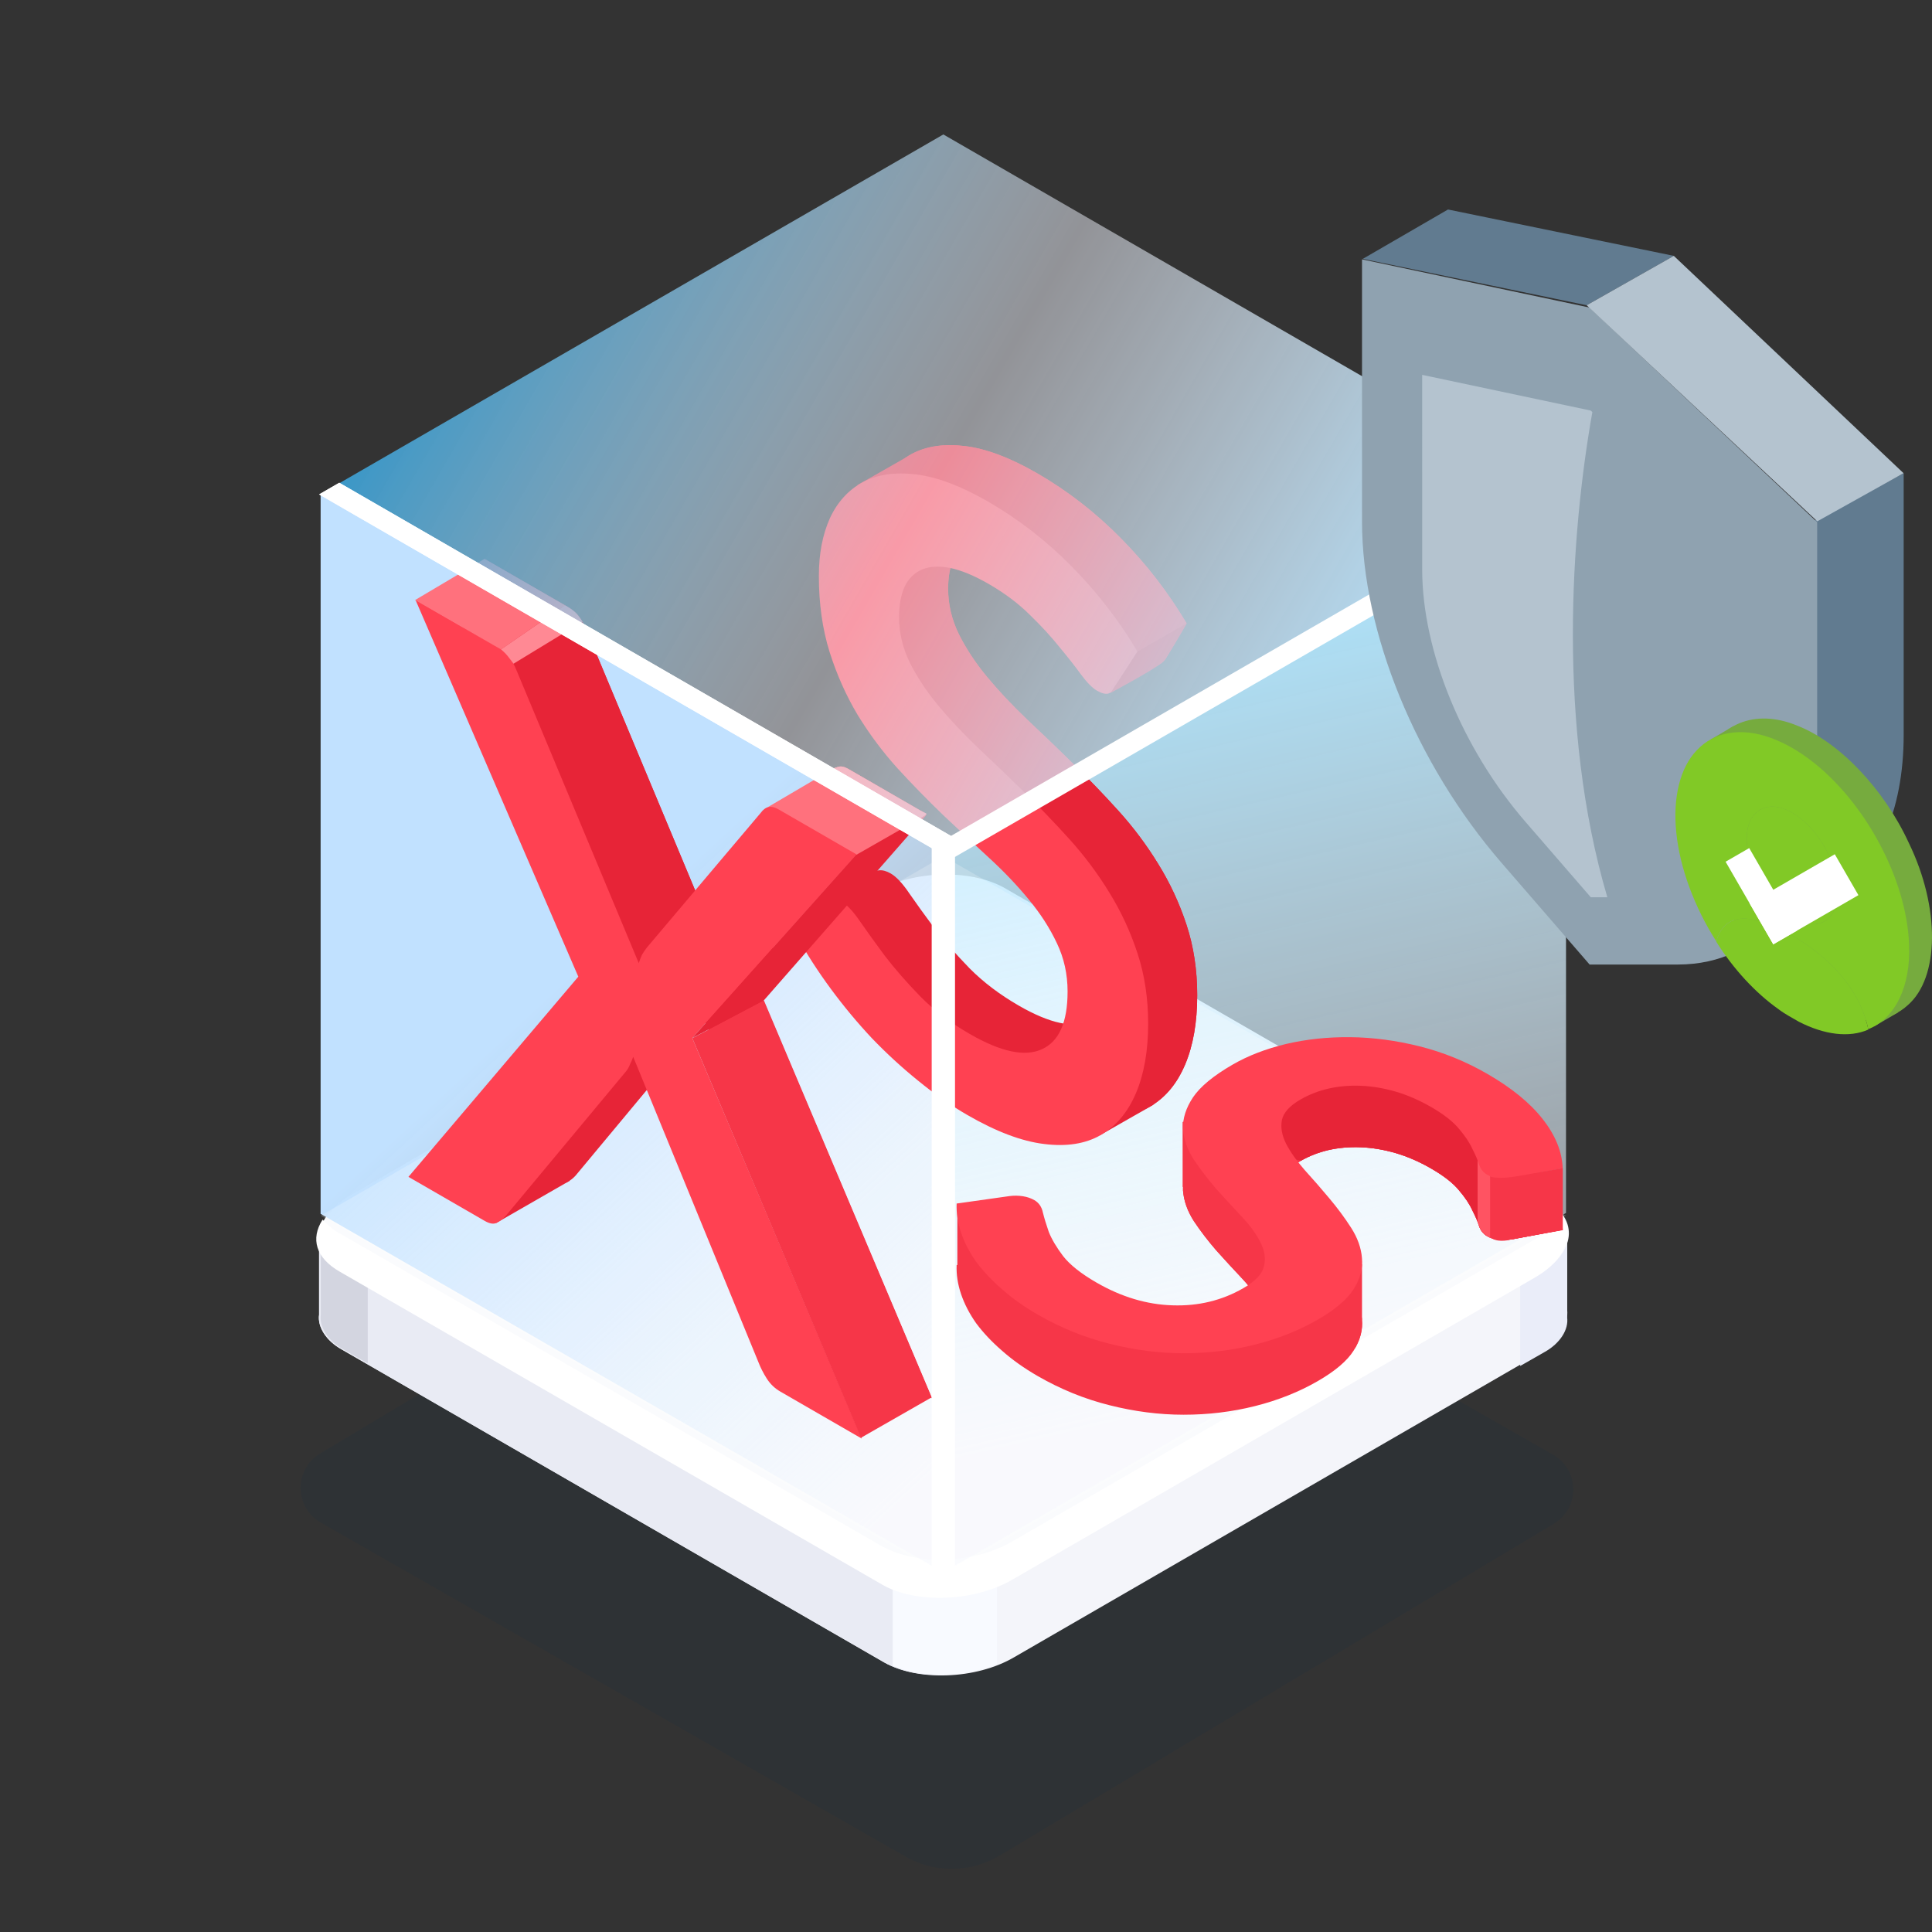 <?xml version="1.0" encoding="UTF-8"?> <svg xmlns="http://www.w3.org/2000/svg" width="616" height="616" viewBox="0 0 616 616" fill="none"><rect x="0" y="0" width="616" height="616" fill="#333333" stroke="none"/><path fill-rule="evenodd" clip-rule="evenodd" d="M318.724 591.628C309.502 597.149 298.019 597.267 288.685 591.935L102.29 485.455C93.823 480.618 93.699 468.454 102.065 463.445L287.288 352.549C291.241 350.182 296.162 350.132 300.162 352.417L495.191 463.83C503.658 468.666 503.783 480.831 495.417 485.84L318.724 591.628Z" fill="#02314A" fill-opacity="0.1"></path><path d="M499.672 417.504V394.814H366.103L320.102 331.045C309.572 324.948 290.728 325.503 278.535 332.708L235.305 389.198L101.736 391.324L101.736 419.167C101.182 423.047 103.953 427.481 108.941 430.252L281.86 530.013C292.391 536.109 311.235 535.555 323.428 528.35L490.25 431.914C496.901 427.481 500.226 422.492 499.672 417.504Z" fill="#F4F5FA"></path><path d="M300.704 327.166C292.945 327.166 284.632 329.383 278.535 332.708L235.305 389.822L101.736 393.894L101.736 419.168C101.182 423.048 103.953 427.481 108.941 430.253L281.86 530.014C286.848 532.785 294.053 534.447 301.258 533.893V327.166H300.704Z" fill="#E9EBF4"></path><path d="M117.255 387.95L102.291 393.51L102.291 419.169C101.737 423.048 104.508 427.482 109.496 430.253L117.255 434.687V387.95Z" fill="#D3D5E0"></path><path d="M484.695 388.79L499.661 394.35L499.661 420.008C500.216 423.888 497.444 428.322 492.455 431.093L484.695 435.527V388.79Z" fill="#EAEDF9"></path><path d="M284.632 531.121C293.499 535.001 306.801 535.001 317.885 530.567V460.734H284.632V531.121Z" fill="#F8FAFF"></path><path d="M281.86 504.702L108.941 404.941C98.411 398.844 99.519 388.314 111.712 381.109L278.535 284.673C290.728 277.468 309.017 276.914 320.102 283.011L493.021 382.772C503.551 388.868 502.443 399.399 490.25 406.604L323.427 503.039C310.68 510.244 292.39 510.798 281.86 504.702Z" fill="#FAFBFD"></path><path d="M489.696 394.965L322.873 491.401C310.68 498.605 292.391 499.16 281.306 493.063L108.387 393.302C106.17 392.194 104.508 390.531 102.845 388.868C98.965 394.965 100.628 401.061 108.387 405.495L281.306 505.256C291.837 511.353 310.68 510.798 322.873 503.593L489.696 407.158C499.118 401.615 501.889 393.856 498.009 387.76C496.346 390.531 493.575 392.748 489.696 394.965Z" fill="white"></path><rect width="229.252" height="229.252" transform="matrix(0.866 -0.5 -3.1835e-05 1 300.784 272.102)" fill="url(#paint0_linear_724_6680)"></rect><path d="M300.784 272.101L102.232 157.774L102.225 387.026L300.776 501.353L300.784 272.101Z" fill="url(#paint1_linear_724_6680)"></path><rect opacity="0.2" width="229.252" height="229.252" transform="matrix(0.866 -0.5 0.866 0.5 102.244 387.622)" fill="white"></rect><path d="M278.781 277.938L262.833 287.149L273.836 301.356L282.927 295.537L278.781 277.938Z" fill="#E72437"></path><path d="M371.63 210.033C370.77 211.162 369.87 211.862 368.932 212.132C367.993 212.313 366.82 211.997 365.413 211.184C363.927 210.326 362.245 208.633 360.368 206.104C358.57 203.621 356.302 200.731 353.565 197.435C350.906 194.094 347.738 190.639 344.063 187.072C340.387 183.415 336.007 180.119 330.924 177.184C326.232 174.474 322.087 172.758 318.49 172.036C314.971 171.358 311.999 171.539 309.575 172.577C307.151 173.616 305.313 175.444 304.062 178.063C302.889 180.637 302.302 183.865 302.302 187.748C302.303 192.715 303.437 197.524 305.705 202.174C307.973 206.735 310.945 211.25 314.62 215.72C318.374 220.236 322.636 224.774 327.407 229.334C332.177 233.804 337.026 238.455 341.953 243.287C346.958 248.163 351.846 253.243 356.616 258.526C361.387 263.809 365.61 269.453 369.286 275.458C373.04 281.509 376.051 287.988 378.319 294.896C380.587 301.805 381.721 309.278 381.721 317.315C381.722 325.984 380.431 333.366 377.851 339.462C375.27 345.557 371.517 350.027 366.59 352.871C361.742 355.671 355.72 356.619 348.525 355.715C341.409 354.857 333.276 351.787 324.126 346.504C318.73 343.388 313.451 339.708 308.29 335.463C303.206 331.354 298.319 326.862 293.626 321.985C289.012 317.063 284.672 311.848 280.605 306.339C276.538 300.831 272.902 295.209 269.695 289.475L277.672 278.909C278.375 278.052 279.275 277.577 280.369 277.487C281.464 277.397 282.676 277.736 284.006 278.503C285.805 279.542 287.799 281.687 289.989 284.938C292.178 288.098 294.798 291.733 297.848 295.842C300.977 299.906 304.73 304.195 309.11 308.711C313.489 313.136 318.729 317.109 324.829 320.631C334.761 326.366 342.425 327.992 347.821 325.509C353.295 323.071 356.032 316.93 356.031 307.087C356.031 301.578 354.897 296.453 352.629 291.712C350.361 286.881 347.35 282.208 343.596 277.692C339.921 273.222 335.698 268.797 330.927 264.417C326.157 260.037 321.308 255.522 316.381 250.871C311.454 246.13 306.605 241.163 301.835 235.971C297.064 230.688 292.802 224.976 289.048 218.835C285.372 212.649 282.4 205.966 280.132 198.787C277.864 191.518 276.73 183.458 276.73 174.608C276.73 167.564 277.902 161.424 280.248 156.186C282.672 150.994 286.152 147.179 290.688 144.741C295.302 142.257 300.972 141.422 307.697 142.235C314.422 143.048 322.086 145.938 330.689 150.905C340.386 156.504 349.262 163.39 357.317 171.563C365.451 179.781 372.45 188.834 378.316 198.723L371.63 210.033Z" fill="#E72437"></path><path fill-rule="evenodd" clip-rule="evenodd" d="M278.109 162.439C277.19 166.142 276.73 170.198 276.73 174.608C276.73 183.458 277.864 191.517 280.133 198.787C282.401 205.966 285.373 212.649 289.048 218.835C292.802 224.976 297.064 230.687 301.835 235.97C306.605 241.163 311.454 246.13 316.381 250.871C321.308 255.522 326.157 260.037 330.927 264.417C335.698 268.797 339.921 273.222 343.596 277.692C347.35 282.208 350.361 286.881 352.629 291.712C354.897 296.453 356.031 301.578 356.032 307.087C356.032 316.93 353.295 323.07 347.821 325.508C345.866 326.408 343.612 326.769 341.061 326.589L351.989 356.011C352.808 356.046 353.61 356.055 354.394 356.036L350.569 362.04L367.786 352.227L367.765 352.147C372.118 349.291 375.48 345.063 377.851 339.461C380.432 333.366 381.722 325.984 381.721 317.314C381.721 309.277 380.587 301.805 378.319 294.896C376.051 287.988 373.04 281.509 369.286 275.458C365.61 269.453 361.387 263.809 356.617 258.526C351.846 253.243 346.958 248.163 341.953 243.286C337.026 238.455 332.177 233.804 327.407 229.334C322.636 224.773 318.374 220.235 314.62 215.72C310.945 211.25 307.973 206.735 305.705 202.174C303.437 197.523 302.303 192.715 302.303 187.748C302.303 184.453 302.725 181.629 303.57 179.277L300.379 170.644L278.109 162.439Z" fill="#E72437"></path><path fill-rule="evenodd" clip-rule="evenodd" d="M280.248 156.186C279.242 158.434 278.451 160.848 277.876 163.429L305.461 175.769C306.564 174.344 307.935 173.28 309.575 172.578C311.999 171.539 314.971 171.359 318.49 172.036C322.087 172.759 326.232 174.474 330.924 177.184C336.008 180.119 340.387 183.415 344.063 187.072C347.738 190.64 350.906 194.094 353.565 197.435C356.302 200.731 358.57 203.621 360.369 206.105C362.245 208.633 363.927 210.326 365.413 211.184C366.82 211.997 367.993 212.313 368.932 212.133C369.87 211.862 370.77 211.162 371.63 210.033L378.316 198.723C372.45 188.834 365.451 179.781 357.318 171.563C349.262 163.39 340.386 156.504 330.689 150.905C322.086 145.938 314.423 143.048 307.697 142.235C300.972 141.422 295.302 142.258 290.688 144.741C289.974 145.125 289.285 145.543 288.623 145.995L288.623 145.989L273.306 154.708H280.987C280.731 155.188 280.485 155.681 280.248 156.186Z" fill="#E72437"></path><path d="M355.987 219.064C355.127 220.193 354.228 220.893 353.289 221.164C352.351 221.344 351.178 221.028 349.77 220.215C348.284 219.358 346.603 217.664 344.726 215.136C342.927 212.652 340.659 209.762 337.922 206.466C335.263 203.125 332.096 199.671 328.42 196.104C324.744 192.446 320.365 189.15 315.282 186.215C310.589 183.506 306.445 181.79 302.847 181.067C299.328 180.39 296.356 180.57 293.932 181.609C291.508 182.647 289.67 184.476 288.419 187.094C287.246 189.668 286.66 192.896 286.66 196.78C286.66 201.746 287.794 206.555 290.062 211.206C292.33 215.766 295.302 220.281 298.978 224.752C302.732 229.267 306.994 233.805 311.764 238.365C316.535 242.836 321.383 247.486 326.31 252.318C331.315 257.194 336.203 262.274 340.974 267.557C345.744 272.84 349.967 278.484 353.643 284.489C357.397 290.54 360.408 297.019 362.676 303.928C364.944 310.836 366.078 318.309 366.079 326.346C366.079 335.015 364.789 342.397 362.208 348.493C359.628 354.588 355.874 359.058 350.948 361.903C346.099 364.702 340.078 365.65 332.883 364.747C325.766 363.888 317.633 360.818 308.483 355.535C303.087 352.419 297.809 348.739 292.647 344.495C287.564 340.386 282.676 335.893 277.984 331.016C273.37 326.095 269.029 320.879 264.962 315.371C260.896 309.862 257.259 304.24 254.053 298.506L262.029 287.941C262.733 287.083 263.632 286.609 264.727 286.518C265.822 286.428 267.034 286.767 268.363 287.535C270.162 288.573 272.156 290.718 274.346 293.969C276.536 297.13 279.156 300.764 282.206 304.873C285.334 308.937 289.088 313.227 293.467 317.742C297.847 322.167 303.087 326.141 309.186 329.663C319.118 335.397 326.782 337.023 332.178 334.54C337.652 332.102 340.389 325.961 340.389 316.118C340.389 310.61 339.255 305.485 336.987 300.744C334.718 295.912 331.708 291.239 327.954 286.724C324.278 282.254 320.055 277.828 315.284 273.449C310.514 269.069 305.665 264.553 300.738 259.903C295.811 255.161 290.963 250.195 286.192 245.002C281.422 239.719 277.159 234.007 273.406 227.866C269.73 221.68 266.758 214.998 264.49 207.818C262.222 200.549 261.088 192.489 261.087 183.639C261.087 176.596 262.26 170.455 264.606 165.218C267.03 160.025 270.51 156.21 275.045 153.772C279.659 151.289 285.329 150.453 292.054 151.266C298.78 152.079 306.444 154.969 315.046 159.936C324.744 165.536 333.62 172.421 341.675 180.594C349.808 188.812 356.808 197.865 362.673 207.754L355.987 219.064Z" fill="#FF4152"></path><path d="M378.361 198.742L362.657 207.744L354.056 220.951C359.383 218.061 370.053 212.253 371.299 210.52C372.545 208.786 376.667 201.858 378.361 198.742Z" fill="#D7182B"></path><path d="M206.679 298.536L154.745 178.345L180.599 193.273C182.457 194.345 183.794 195.46 184.611 196.619C185.503 197.734 186.283 199.128 186.952 200.801L225.958 294.226C226.255 293.282 226.59 292.403 226.961 291.588C227.407 290.816 227.927 290.044 228.521 289.272L264.849 246.293C265.592 245.263 266.409 244.663 267.3 244.491C268.192 244.234 269.269 244.47 270.532 245.199L295.383 259.548L243.009 318.097L297.061 445.817L271.095 430.825C269.312 429.795 267.863 428.401 266.749 426.643C265.634 424.884 264.743 423.125 264.074 421.366L224.176 324.081C223.879 324.938 223.545 325.732 223.173 326.461C222.876 327.233 222.505 327.92 222.059 328.52L183.503 374.845C182.685 375.746 181.757 376.453 180.717 376.968C179.751 377.526 178.451 377.333 176.816 376.389L152.522 362.362L206.679 298.536Z" fill="#E72437"></path><path d="M159.417 189.736L182.708 198.471L208.91 267.252L219.828 303.281L197.992 321.841L139.765 206.477L159.417 189.736Z" fill="#E72437"></path><path fill-rule="evenodd" clip-rule="evenodd" d="M154.745 178.344L206.679 298.536L182.581 326.936H212.549V339.945L222.059 328.519C222.504 327.919 222.876 327.232 223.173 326.46C223.544 325.731 223.879 324.938 224.176 324.08L264.074 421.366C264.743 423.124 265.634 424.883 266.749 426.642C267.863 428.4 269.312 429.795 271.095 430.824L297.06 445.817L243.009 318.097L295.383 259.547L270.532 245.198C269.269 244.469 268.191 244.233 267.3 244.491C266.408 244.662 265.591 245.263 264.848 246.292L228.521 289.271C227.926 290.043 227.406 290.815 226.961 291.587C226.589 292.402 226.255 293.282 225.958 294.225L186.951 200.8C186.283 199.127 185.503 197.733 184.611 196.618C183.794 195.46 182.456 194.344 180.599 193.272L154.745 178.344Z" fill="#E72437"></path><path fill-rule="evenodd" clip-rule="evenodd" d="M251.747 261.794L229.774 287.79V302.204H257.227L295.383 259.549L295.317 259.511L295.425 259.436L293.394 258.401L270.532 245.2C269.269 244.471 268.192 244.235 267.3 244.492C267.056 244.539 266.817 244.618 266.584 244.73L266.421 244.647L243.932 257.862L251.747 261.794Z" fill="#FF717D"></path><path d="M158.022 390.051L181.675 376.458L173.557 362.818L158.022 390.051Z" fill="#E72437"></path><path d="M184.389 311.406L132.455 191.214L158.309 206.142C160.166 207.214 161.504 208.329 162.321 209.488C163.212 210.603 163.992 211.997 164.661 213.67L203.668 307.095C203.965 306.152 204.299 305.272 204.67 304.457C205.116 303.685 205.636 302.913 206.231 302.141L242.558 259.162C243.301 258.133 244.118 257.532 245.01 257.36C245.901 257.103 246.978 257.339 248.241 258.068L273.093 272.417L220.718 330.967L274.77 458.686L248.805 443.694C247.022 442.665 245.573 441.27 244.458 439.512C243.344 437.753 242.452 435.994 241.784 434.236L201.886 336.95C201.588 337.808 201.254 338.601 200.883 339.33C200.586 340.102 200.214 340.789 199.768 341.389L161.212 387.714C160.395 388.615 159.466 389.322 158.426 389.837C157.46 390.395 156.16 390.202 154.526 389.258L130.232 375.231L184.389 311.406Z" fill="#FF4152"></path><path d="M154.47 178.196L132.354 191.316L159.718 207.061L180.148 193.003L154.47 178.196Z" fill="#FF717D"></path><path d="M185.71 198.226L163.719 211.622C163.719 211.622 162.748 210.253 161.838 209.127C160.928 208.001 159.719 207.059 159.719 207.059L180.149 193.002C180.149 193.002 182.121 194.02 183.385 195.215C184.648 196.41 185.71 198.226 185.71 198.226Z" fill="#FF8994"></path><path d="M243.554 318.948L220.742 331.016L274.508 458.421L297.06 445.524L243.554 318.948Z" fill="#F63648"></path><path d="M243.554 318.946L220.708 330.982L272.874 272.642L295.427 259.745L243.554 318.946Z" fill="#E72437"></path><path d="M305.243 383.82V403.286L336.361 423.296L348.654 438.509L385.227 444.809L434.265 420.709V402.97L408.813 421.019L351.965 417.351L305.243 383.82Z" fill="#F63648"></path><path d="M402.715 417.678C402.496 417.023 402.214 416.36 401.87 415.691C400.556 413.055 398.554 410.31 395.863 407.456C393.173 404.603 390.483 401.677 387.792 398.679C385.165 395.645 382.787 392.539 380.66 389.36C378.595 386.146 377.438 382.877 377.187 379.554C377.062 376.231 378.126 372.872 380.378 369.476C382.693 366.045 386.916 362.56 393.048 359.02C397.928 356.202 403.59 354.017 410.034 352.464C416.541 350.947 423.361 350.225 430.493 350.297C437.751 350.369 445.134 351.344 452.641 353.223C460.149 355.101 467.344 358.027 474.226 362C481.985 366.479 487.866 371.282 491.87 376.411C495.937 381.576 498.064 386.814 498.252 392.123L482.391 395.103C480.577 395.356 479.013 395.428 477.699 395.32C476.448 395.176 475.259 394.778 474.133 394.128C472.944 393.442 472.099 392.376 471.599 390.931C471.161 389.523 470.441 387.843 469.44 385.893C468.564 383.942 467.157 381.829 465.217 379.554C463.34 377.242 460.368 374.912 456.301 372.565C452.548 370.397 448.762 368.754 444.946 367.634C441.192 366.551 437.501 365.937 433.872 365.792C430.243 365.648 426.771 365.955 423.455 366.713C420.264 367.472 417.323 368.628 414.633 370.181C411.192 372.167 409.221 374.353 408.72 376.736C408.282 379.084 408.72 381.576 410.034 384.213C411.411 386.886 413.382 389.685 415.947 392.611C418.574 395.501 421.171 398.48 423.736 401.551C426.364 404.657 428.71 407.817 430.775 411.032C432.839 414.247 433.997 417.479 434.247 420.73C434.536 423.768 433.81 426.806 432.068 429.844L402.715 417.678Z" fill="#F63648"></path><path d="M377.067 357.703H395.933V378.405H377.067V357.703Z" fill="#F63648"></path><path d="M482.391 395.103C480.577 395.356 479.013 395.428 477.699 395.32C476.448 395.175 475.259 394.778 474.133 394.128C472.944 393.442 472.099 392.376 471.599 390.931C471.161 389.523 470.441 387.843 469.44 385.893C468.564 383.942 467.157 381.829 465.217 379.554C463.34 377.242 460.368 374.912 456.301 372.564C452.548 370.397 448.762 368.754 444.946 367.634C441.192 366.551 437.501 365.937 433.872 365.792C430.243 365.648 426.771 365.955 423.455 366.713C420.264 367.472 417.323 368.627 414.633 370.181C411.192 372.167 409.221 374.352 408.72 376.736C408.282 379.084 408.72 381.576 410.034 384.213C411.411 386.886 413.382 389.685 415.947 392.611C418.574 395.5 421.171 398.48 423.736 401.55C426.364 404.657 428.71 407.817 430.775 411.032C432.839 414.246 433.997 417.479 434.247 420.73C434.56 424.017 433.684 427.304 431.619 430.591C429.555 433.877 425.738 437.128 420.17 440.343C414.164 443.81 407.5 446.465 400.18 448.307C392.86 450.149 385.258 451.07 377.375 451.07C369.617 451.07 361.734 450.059 353.725 448.036C345.78 446.05 338.147 442.943 330.826 438.718C326.509 436.225 322.724 433.534 319.471 430.645C316.217 427.827 313.465 424.902 311.212 421.868C309.085 418.834 307.49 415.745 306.426 412.603C305.362 409.461 304.893 406.372 305.018 403.338L321.911 400.954C323.35 400.774 324.758 400.792 326.134 401.009C327.51 401.225 328.731 401.641 329.794 402.255C331.233 403.086 332.14 404.404 332.516 406.21C332.954 407.98 333.579 410.039 334.393 412.386C335.331 414.734 336.864 417.317 338.991 420.134C341.181 422.915 344.716 425.714 349.596 428.532C357.542 433.119 365.613 435.539 373.809 435.792C382.068 436.081 389.607 434.257 396.426 430.32C400.243 428.116 402.433 425.805 402.996 423.385C403.621 420.929 403.246 418.364 401.87 415.691C400.556 413.055 398.554 410.309 395.863 407.456C393.173 404.603 390.483 401.677 387.792 398.679C385.165 395.645 382.787 392.539 380.66 389.36C378.595 386.145 377.438 382.877 377.187 379.554C377.062 376.231 378.126 372.871 380.378 369.476C382.693 366.045 386.916 362.559 393.048 359.02C397.928 356.202 403.59 354.017 410.034 352.464C416.541 350.947 423.361 350.224 430.493 350.297C437.751 350.369 445.134 351.344 452.641 353.222C460.149 355.101 467.344 358.026 474.226 361.999C481.985 366.478 487.866 371.282 491.87 376.411C495.937 381.576 498.064 386.814 498.252 392.123L482.391 395.103Z" fill="#F63648"></path><path fill-rule="evenodd" clip-rule="evenodd" d="M393.897 358.54C396.126 346.465 418.694 342.627 449.068 343.893C474.676 344.96 478.411 355.452 477.077 360.565C476.838 361.379 476.551 362.267 476.22 363.183C483 367.322 488.216 371.731 491.87 376.412C495.937 381.577 498.064 386.814 498.252 392.124L482.391 395.103C480.577 395.356 479.013 395.428 477.699 395.32C476.448 395.176 475.259 394.778 474.133 394.128C472.944 393.442 472.099 392.376 471.599 390.932C471.161 389.523 470.441 387.843 469.44 385.893C468.564 383.942 467.157 381.829 465.217 379.554C463.34 377.242 460.368 374.913 456.302 372.565C452.548 370.398 448.762 368.754 444.946 367.634C441.192 366.551 437.501 365.937 433.872 365.792C430.243 365.648 426.771 365.955 423.455 366.713C420.352 367.451 417.487 368.564 414.857 370.053L389.818 365.671L392.231 359.498C392.5 359.339 392.772 359.179 393.048 359.02C393.329 358.858 393.612 358.698 393.897 358.54Z" fill="#E72437"></path><path fill-rule="evenodd" clip-rule="evenodd" d="M483.602 394.876L482.391 395.103C480.577 395.356 479.013 395.428 477.699 395.32C476.447 395.175 475.259 394.778 474.133 394.128C472.944 393.442 472.099 392.376 471.599 390.931C471.466 390.504 471.307 390.052 471.122 389.574L471.122 369.311H483.602V394.876Z" fill="#FF5362"></path><path d="M482.391 375.502C480.577 375.754 479.013 375.827 477.699 375.718C476.448 375.574 475.259 375.176 474.133 374.526C472.944 373.84 472.099 372.774 471.599 371.33C471.161 369.921 470.441 368.241 469.44 366.291C468.564 364.341 467.157 362.228 465.217 359.952C463.34 357.64 460.368 355.311 456.301 352.963C452.548 350.796 448.762 349.152 444.946 348.033C441.192 346.949 437.501 346.335 433.872 346.19C430.243 346.046 426.771 346.353 423.455 347.112C420.264 347.87 417.323 349.026 414.633 350.579C411.192 352.566 409.221 354.751 408.72 357.135C408.282 359.482 408.72 361.975 410.034 364.611C411.411 367.284 413.382 370.084 415.947 373.009C418.574 375.899 421.171 378.879 423.736 381.949C426.364 385.055 428.71 388.216 430.775 391.43C432.839 394.645 433.997 397.878 434.247 401.128C434.56 404.415 433.684 407.702 431.619 410.989C429.555 414.276 425.738 417.527 420.17 420.741C414.164 424.209 407.5 426.864 400.18 428.706C392.86 430.548 385.258 431.469 377.375 431.469C369.617 431.469 361.734 430.458 353.725 428.435C345.78 426.448 338.147 423.342 330.826 419.116C326.509 416.624 322.724 413.933 319.471 411.043C316.217 408.226 313.465 405.3 311.212 402.266C309.085 399.232 307.49 396.144 306.426 393.001C305.362 389.859 304.893 386.771 305.018 383.737L321.911 381.353C323.35 381.172 324.758 381.19 326.134 381.407C327.51 381.624 328.731 382.039 329.794 382.653C331.233 383.484 332.14 384.802 332.516 386.608C332.954 388.378 333.579 390.437 334.393 392.785C335.331 395.133 336.864 397.715 338.991 400.532C341.181 403.314 344.716 406.113 349.596 408.93C357.542 413.517 365.613 415.937 373.809 416.19C382.068 416.479 389.607 414.655 396.426 410.718C400.243 408.515 402.433 406.203 402.996 403.783C403.621 401.327 403.246 398.763 401.87 396.09C400.556 393.453 398.554 390.708 395.863 387.854C393.173 385.001 390.483 382.075 387.792 379.077C385.165 376.043 382.787 372.937 380.66 369.759C378.595 366.544 377.438 363.275 377.187 359.952C377.062 356.629 378.126 353.27 380.378 349.875C382.693 346.443 386.916 342.958 393.048 339.418C397.928 336.601 403.59 334.415 410.034 332.862C416.541 331.345 423.361 330.623 430.493 330.695C437.751 330.767 445.134 331.743 452.641 333.621C460.149 335.499 467.344 338.425 474.226 342.398C481.985 346.877 487.866 351.681 491.87 356.81C495.937 361.975 498.064 367.212 498.252 372.522L482.391 375.502Z" fill="#FF4152"></path><path d="M498.28 392.214V372.458C495.609 372.925 488.962 374.091 483.735 375.025C478.508 375.958 475.801 375.413 475.101 375.025V394.392C476.906 396.134 480.365 395.636 481.868 395.17L498.28 392.214Z" fill="#F63648"></path><rect width="229.252" height="229.252" transform="matrix(0.866 -0.5 0.866 0.5 102.244 157.494)" fill="url(#paint2_linear_724_6680)"></rect><rect x="297.061" y="266.68" width="7.434" height="236.989" fill="white"></rect><rect width="7.433" height="229.218" transform="matrix(0.866 0.5 -0.866 0.5 495.962 155.233)" fill="white"></rect><rect width="7.433" height="229.218" transform="matrix(0.866 -0.5 0.866 0.5 101.737 157.637)" fill="white"></rect><rect width="7.433" height="229.218" transform="matrix(0.866 -0.5 0.866 0.5 101.737 157.637)" fill="white"></rect><path fill-rule="evenodd" clip-rule="evenodd" d="M606.967 150.855L606.97 234.217C606.971 258.887 598.513 277.168 584.073 285.897L584.11 285.902L554.065 303.267L569.231 170.913L606.967 150.855Z" fill="#617B90"></path><path d="M478.714 275.065L506.831 307.533L534.947 307.534C562.179 307.522 579.388 285.332 579.387 250.142L579.384 166.488L506.824 98.069L434.266 82.697L434.268 166.352C434.27 201.542 451.481 243.606 478.714 275.065Z" fill="#8FA2B0"></path><path d="M461.683 66.795L434.513 82.541L505.894 97.327L533.681 81.581L461.683 66.795Z" fill="#617B90"></path><path d="M606.928 150.871L579.426 166.221L505.894 97.327L533.681 81.582L606.928 150.871Z" fill="#B4C3CF"></path><path fill-rule="evenodd" clip-rule="evenodd" d="M507.707 131.385L507.2 130.907L453.448 119.52L453.45 181.492C453.451 207.562 466.201 238.723 486.375 262.029L507.205 286.082L512.484 286.082C496.388 231.538 500.877 169.852 507.707 131.385Z" fill="#B4C3CF"></path><path d="M572.978 231.343C586.371 236.504 600.69 251.521 608.631 268.804C618.622 289.388 618.407 311.725 608.256 320.506C602.552 325.747 593.985 326.826 584.7 323.009C569.627 317.539 553.466 298.998 546.189 279.32C541.041 266.034 540.108 252.665 543.277 243.216C547.659 230.89 559.413 225.764 572.978 231.343Z" fill="#76AB3E"></path><path d="M545.424 235.8L552.698 231.509L552.453 235.196L545.424 235.8Z" fill="#76AB3E"></path><path d="M597.438 327.321L605.131 322.827L603.469 315.961L597.438 327.321Z" fill="#76AB3E"></path><path d="M564.478 235.223C569.734 237.08 575.212 240.431 580.41 244.906C584.07 248.077 587.588 251.811 590.808 255.946C597.988 265.148 603.625 276.317 606.495 287.105C607.8 292.001 608.553 296.81 608.695 301.299C609.236 314.578 604.244 324.714 595.682 328.151C594.792 323.86 592.893 319.309 590.244 315.331C586.735 310.015 582.287 305.822 577.872 302.522C573.394 299.226 568.825 296.626 564.352 294.796C560.251 293.182 556.121 292.271 552.831 293.398C550.061 294.288 548.116 296.767 547.242 300.174C540.28 289.305 535.606 276.722 534.485 265.585C533.294 254.39 535.656 244.785 540.982 239.233C546.471 233.349 555.061 231.823 564.478 235.223ZM569.215 258.044C563.929 255.872 559.349 257.876 557.641 262.687C556.406 266.376 556.77 271.592 558.776 276.775C561.612 284.452 567.909 291.683 573.783 293.812C577.401 295.299 580.74 294.875 582.962 292.828C586.918 289.398 587.002 280.681 583.108 272.652C580.014 265.91 574.434 260.054 569.215 258.044Z" fill="#81C926"></path><path d="M569.216 258.045C574.435 260.055 580.015 265.911 583.109 272.653C587.002 280.682 586.919 289.399 582.963 292.829C580.74 294.876 577.402 295.3 573.784 293.813C567.91 291.684 561.612 284.453 558.777 276.776C556.771 271.593 556.407 266.377 557.642 262.688C559.349 257.877 563.93 255.873 569.216 258.045Z" fill="#81C926"></path><path d="M564.352 294.797C568.825 296.626 573.394 299.227 577.872 302.522C582.287 305.822 586.735 310.015 590.244 315.331C592.893 319.309 594.792 323.86 595.682 328.151L595.708 328.265C589.625 330.959 581.652 329.934 573.572 325.777C571.394 324.493 569.201 323.407 567.042 321.757C559.765 316.611 552.72 309.035 547.217 300.262L547.242 300.174C548.116 296.767 550.061 294.288 552.831 293.399C556.121 292.272 560.252 293.182 564.352 294.797Z" fill="#81C926"></path><rect x="557.72" y="270.403" width="30.42" height="8.694" transform="rotate(60 557.72 270.403)" fill="white"></rect><rect x="592.538" y="285.41" width="31.353" height="15.059" transform="rotate(150 592.538 285.41)" fill="white"></rect><defs><linearGradient id="paint0_linear_724_6680" x1="216.368" y1="-6.443" x2="142.748" y2="237.731" gradientUnits="userSpaceOnUse"><stop stop-color="#ADE6FF"></stop><stop offset="1" stop-color="#F3F6FD" stop-opacity="0.5"></stop></linearGradient><linearGradient id="paint1_linear_724_6680" x1="113.391" y1="373.858" x2="246.175" y2="517.33" gradientUnits="userSpaceOnUse"><stop stop-color="#C1E1FF"></stop><stop offset="1" stop-color="#F3F6FD" stop-opacity="0.5"></stop></linearGradient><linearGradient id="paint2_linear_724_6680" x1="-2.93328e-05" y1="3.21598e-05" x2="137.544" y2="275.104" gradientUnits="userSpaceOnUse"><stop stop-color="#3796C7"></stop><stop offset="0.487" stop-color="#F2F4FD" stop-opacity="0.5"></stop><stop offset="1" stop-color="#B4E4FF"></stop></linearGradient></defs></svg> 